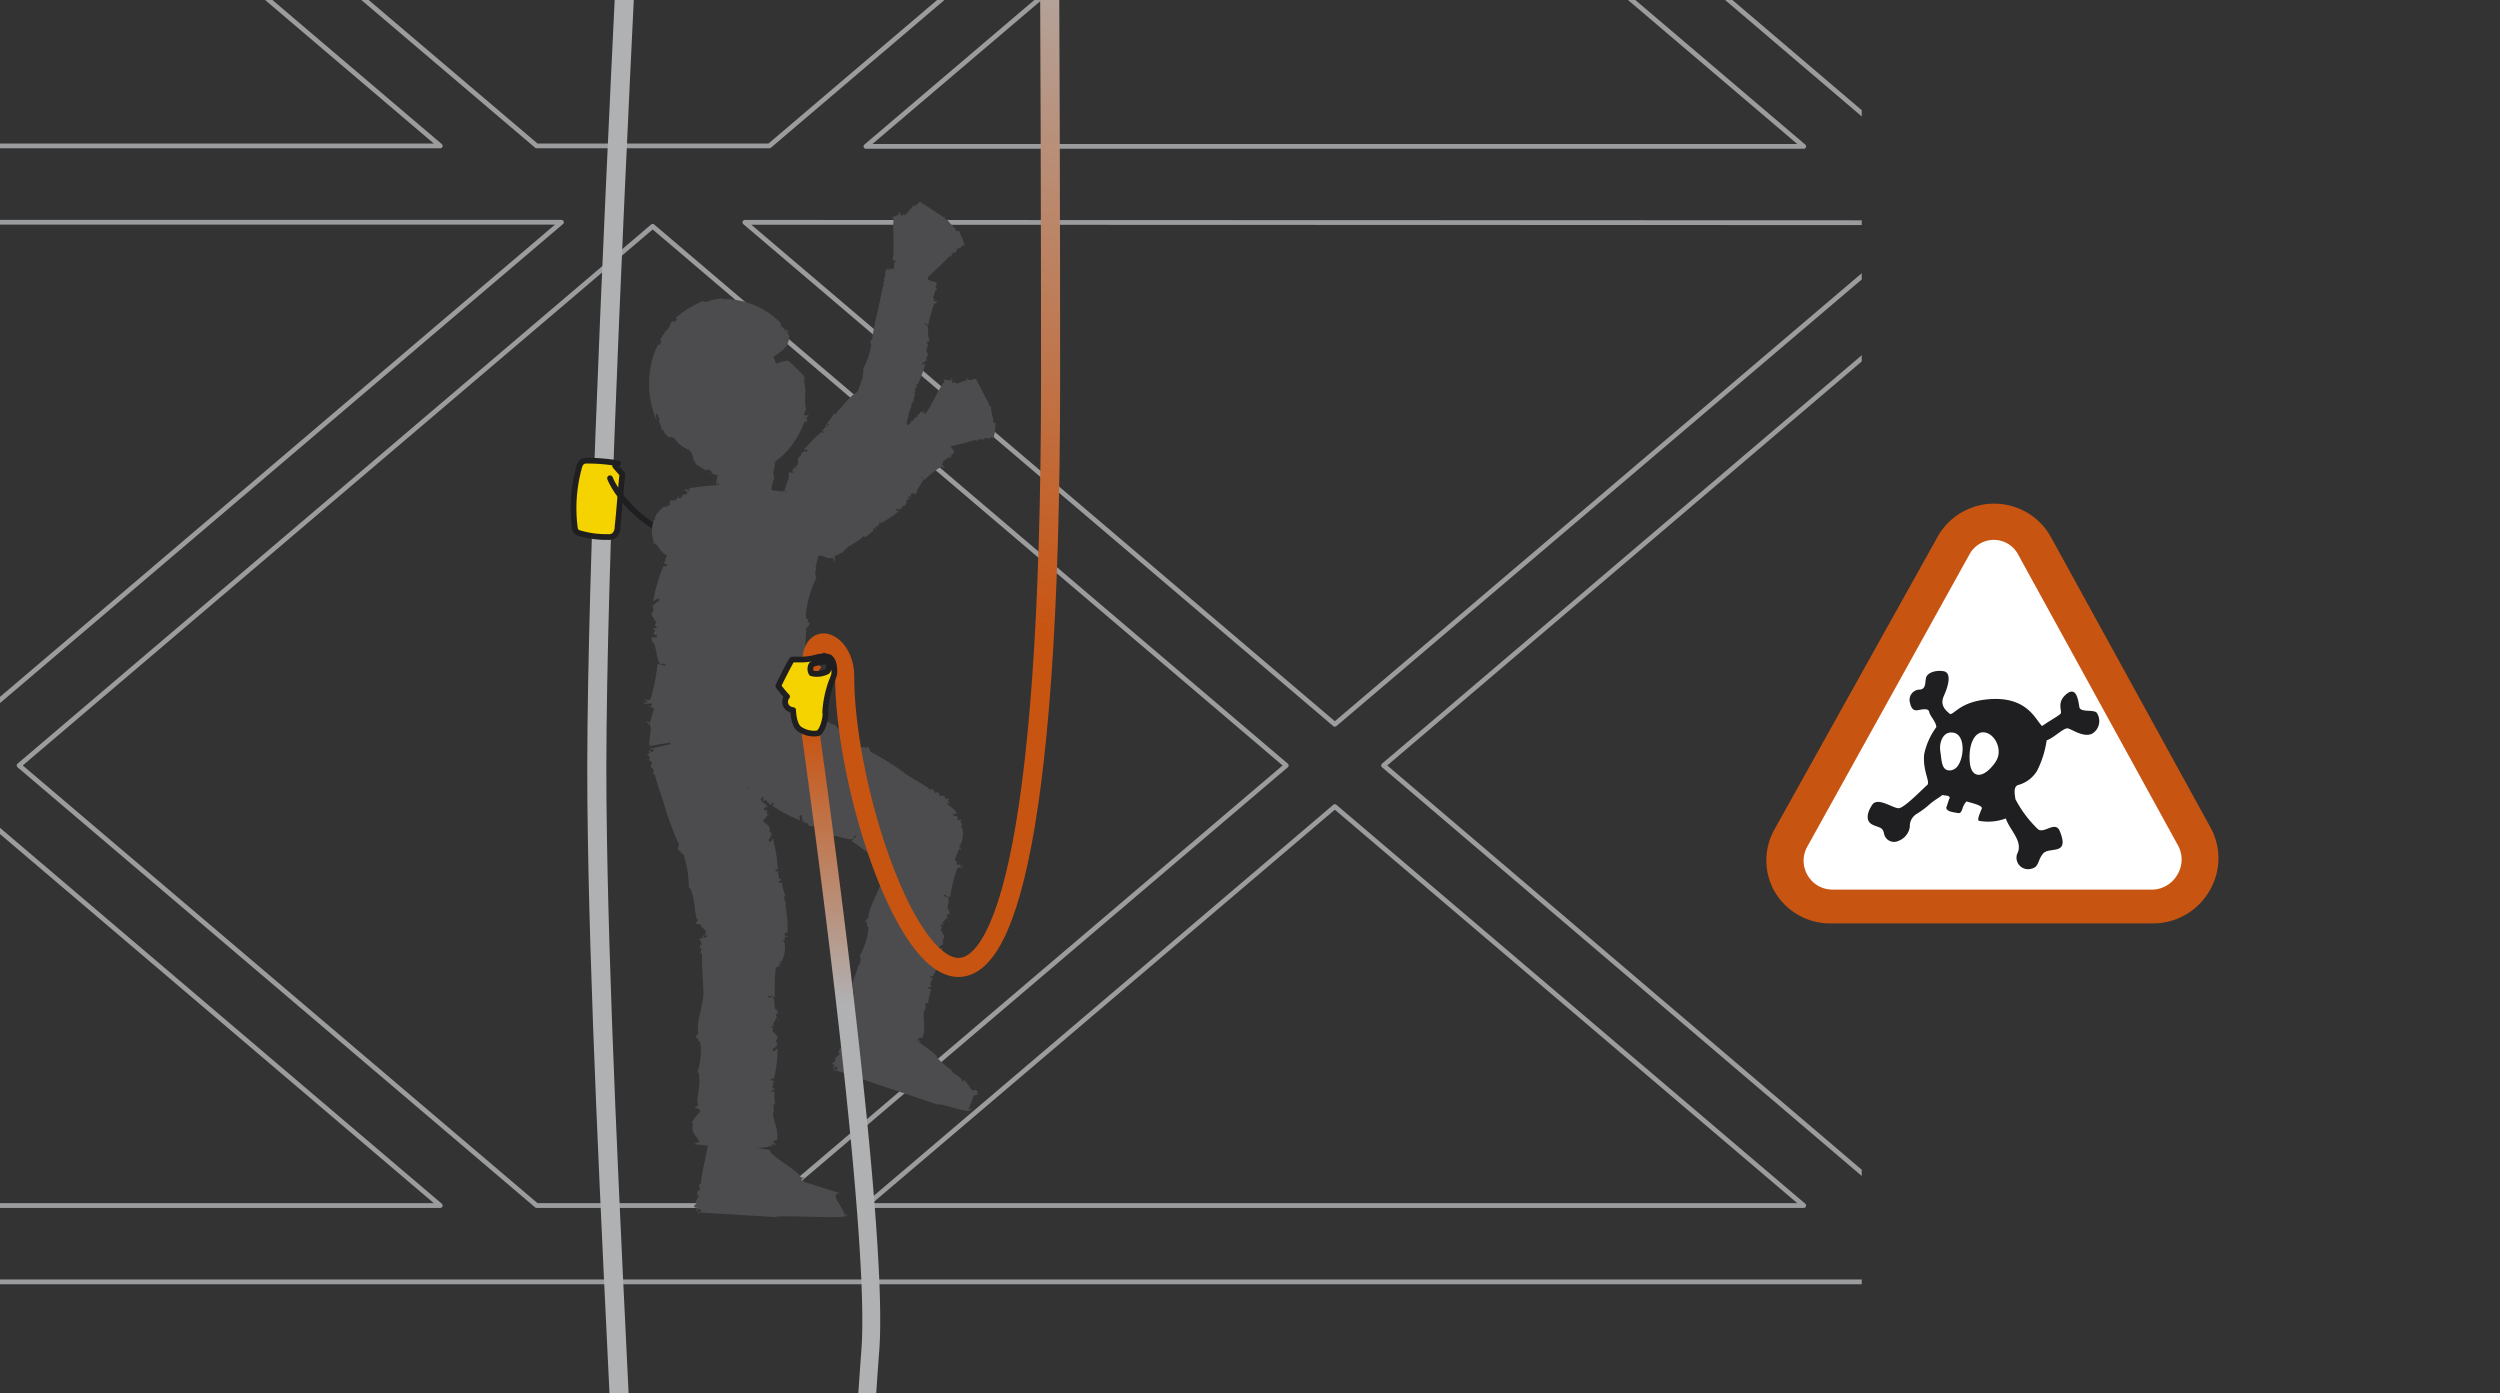 <svg xmlns="http://www.w3.org/2000/svg" xmlns:xlink="http://www.w3.org/1999/xlink" width="262" height="146" viewBox="0 0 262 146"><rect x="0" y="0" width="262" height="146" fill="#333333" stroke="none"/><defs><style>.cls-1,.cls-10,.cls-3,.cls-4,.cls-6{fill:none;}.cls-2{clip-path:url(#clip-path);}.cls-3{stroke:#9b9c9e;stroke-width:0.5px;}.cls-3,.cls-5,.cls-6{stroke-linecap:round;stroke-linejoin:round;}.cls-4{stroke:#b0b1b3;}.cls-10,.cls-4{stroke-miterlimit:10;stroke-width:2px;}.cls-5{fill:#f5d300;}.cls-5,.cls-6{stroke:#1f1e21;stroke-width:0.6px;}.cls-7{fill:#4c4c4e;}.cls-8{fill:url(#linear-gradient);}.cls-9{fill:#c85412;}.cls-10{stroke:url(#Dégradé_sans_nom_5);}.cls-11{fill:#fff;}.cls-12{fill:#1f1e21;fill-rule:evenodd;}</style><clipPath id="clip-path"><rect class="cls-1" x="-20.53" y="-107.86" width="215.64" height="284.96"/></clipPath><linearGradient id="linear-gradient" x1="87.88" y1="76.6" x2="87.88" y2="105.28" gradientUnits="userSpaceOnUse"><stop offset="0" stop-color="#c85412"/><stop offset="1" stop-color="#b0b1b3"/></linearGradient><linearGradient id="Dégradé_sans_nom_5" x1="84.53" y1="98.62" x2="128.33" y2="-81.63" gradientUnits="userSpaceOnUse"><stop offset="0.2" stop-color="#c85412"/><stop offset="0.62" stop-color="#b0b1b3"/></linearGradient></defs><title>bloqueurs-pe01-redondance-PRO</title><g id="contenu"><g class="cls-2"><path class="cls-3" d="M215.13-87.74v-8H21.44v8H58.8L-3-35.13l-69.5-59.13-4.84,4.5L-8.1-30.82-64.68,17.32l4.84,4.5L-3-26.51l49.14,41.8h-56.3v8h69L-3,75.91l-69.5-59.13-4.84,4.5L-8.1,80.22l-56.58,48.14,4.84,4.5L-3,84.53l49.14,41.81h-56.3v8H215.13v-8h-16L145,80.22,211.85,23.3h3.28v-8h-16L145-30.82l66.89-56.92ZM56.24,15.29,2-30.82l66.4-56.5,66.4,56.5L80.63,15.29Zm0,111.05L2,80.22l66.4-56.5,66.4,56.5-54.2,46.12Zm132.79,0H90.75l49.14-41.81Zm12.69-103L139.89,75.91,78.06,23.3Zm-12.69-8H90.75l49.14-41.8ZM139.89-35.13,78.06-87.74H201.72Z"/><path class="cls-4" d="M69-83.75C69-58.6,62.19,46.16,62.56,84.08S67.44,180.57,67.44,220"/><path class="cls-5" d="M64.78,48.56a18.38,18.38,0,0,0-3.23-.28,1,1,0,0,0-.51.1,1,1,0,0,0-.35.6,16,16,0,0,0-.46,6.24.85.85,0,0,0,.17.49.91.91,0,0,0,.37.18,10,10,0,0,0,2.93.39,1.09,1.09,0,0,0,.62-.13,1.2,1.2,0,0,0,.4-.95c.2-1.84.31-3.67.5-5.51l-.75-.86"/><path class="cls-6" d="M63.93,50.12S66.09,56,75.69,58"/><path class="cls-7" d="M83.37,77.68c-.07-.12-.32.22-.12-.62h0c.38,0-.33-.36,0-.64l.08.14c.19-.09,0-.28.23-.45-.07,0-.29.1-.3,0,.24-.2.09-.36.35-.5l-.26-.19c.22-.77.48-3.88.6-4.67l0,0a32.33,32.33,0,0,0,.54-4.93c.32-.16.31-.43.43-.63-.14.11-.33,0-.3,0,.16-.61-.19-.07-.18-.7a11.63,11.63,0,0,1,1.14-4c-.35-.38.06-.77-.13-1.13l.09,0c-.09-.37.73-2.34.68-2.77l-.08,0c-.18-.39.27-.29.47-.56a.66.66,0,0,1-.68-.46l.1,0a4.29,4.29,0,0,1-.37-.93l.26,0a5.12,5.12,0,0,1-.64-1.52c.2-.39-2.94-.61-3.16-1.18l-.19-.44L77.52,51a16.36,16.36,0,0,0-5,.13l-.25,0v.14c-.17.16.11.27-.14.23l.07-.22c-.1.16-.21,0-.34-.05a.39.39,0,0,1-.18.18c.1.05.12,0,.18,0s.28.24.14.35-.42,0-.49.16A14.34,14.34,0,0,0,70.41,55c-.12,0-.11,0-.15,0,0,.34-.06.62,0,.92a1.43,1.43,0,0,1-.41.1c.23,0-.11,1.64-.17,1.66l.46.06c-.07.32-.55,0-.5.36.62.18-.17.48.15.62,0,0-.1.14-.3.1.34.08,0,.15.12.25s.11,0,.22,0l.08.22c-.13.07-.34.07-.36,0a16.26,16.26,0,0,0-1.09,3.71c.28,0,.14-.24.57-.27.21.18-.12.22.1.31-.63,0-.22.32-.87.38l.34.08-.23.06c.22.71.14.18-.07.77,0,.36.43.57.21.75,0,0,.24-.09.32,0-.32,0,.17.26-.16.28,0,.09-.08.38.37.32-.22,0-.37.27-.51.1,0,.09-.12.17,0,.24l.14-.1c0,.29-.36.43,0,.65l.19-.09c0,.18,0,.33-.44.35l-.09-.19a.86.86,0,0,0,.11.73l0-.09c.35.36.35,2,.81,2.33l.36-.09.21.27s-1-.22-.91-.24a19.4,19.4,0,0,1-.74,3.73c-.22.18-.52,0-.57,0,.07.25.32.14.25.34-.07,0-.25,0-.29-.07s-.12.16,0,.18.53,0,.8,0l-.08.25-.26,0c0,.06.67.22.48.45a13.2,13.2,0,0,0-.37,1.33c-.15,0-.22-.12-.29-.22,0,.06,0,.15-.12.2.29-.08.14.19.27.12.56.38-.22,2,.14,2.3l2.11-.34a3.78,3.78,0,0,0,.65,1.74,5.74,5.74,0,0,0,1.8,2c0-.13-.29-.25-.28-.42.2.09.24.22.36.22,0,.22.35.31.41.57l.1-.07.07.11a6.42,6.42,0,0,1,1,.41c.47.14.7,0,1,.13,0,0-.13-.09,0-.11s.32,0,.37.09.49,0,.35-.12c.07.08.4.1.21.17a.86.86,0,0,0,.3,0l-.15,0c.37,0,.6,0,.81-.14l-.15,0c.22,0,.38-.09.51,0l-.22.11a2.4,2.4,0,0,0,.84-.36l-.12,0a7.09,7.09,0,0,0,1.08-.85A2.83,2.83,0,0,0,79.84,80l-.18,0a2.31,2.31,0,0,0,.1-.28s.19.34.14.34a5.49,5.49,0,0,0,.8-2l1.86.21c0,.09-.06.17-.12.2.16,0,.28-.18.2-.28l-.35,0c-.08-.21.22,0,.24-.23.3,0,.32.21.31.38.06-.15.32-.38,0-.47C83,77.76,83.2,77.84,83.37,77.68Z"/><path class="cls-7" d="M82.66,35.32l.1-.07L82.57,35c-.2-.31-.41-.34-.32-.4l.33.37c-.22-.29,0-.16.13-.1a2.25,2.25,0,0,1-.24-.36c-.08,0,0,.08,0,.14a1.88,1.88,0,0,1-.54-.42c-.27-.26.1-.18-.22-.48a8.2,8.2,0,0,0-6-2.4c0-.07,0-.07.07-.09a7.18,7.18,0,0,0-1.8.39.54.54,0,0,1-.3-.11s-.74.3-1.47.76a9.86,9.86,0,0,0-1.39,1l.11.21c-.44.44-.31-.09-.68.41.07.39-.64.77-.64,1.06,0,0-.18.25-.24.16.1.19-.13.3-.19.5s.08,0,.14,0-.08.28-.14.42-.22.11-.15-.07a8.83,8.83,0,0,0-1,3.89,9.51,9.51,0,0,0,.8,4.22c0-.2-.19-.56,0-.77.2.28.14.49.3.59-.22.25.3.73.16,1.11h.26v.2c.84,1.22.67,0,1.45,1.1.52.6.93.56,1.19.92-.05,0-.12-.24.06-.14-.07.14.25.24.23.43.15.11.26.93.2.64,0,.15.46.49.15.39a1.05,1.05,0,0,0,.42.25L73,48.7c.53.3.79.6,1.21.58L74,49.09c.32.17.59.24.68.5l-.38-.07a3.79,3.79,0,0,0,1.42.32l-.18-.07a11.74,11.74,0,0,0,2.17-.08,4.13,4.13,0,0,0,1.91-.7l-.28-.1c.13-.09.25-.17.36-.26,0,0,0,.6-.08.55a7.37,7.37,0,0,0,2.87-1.91,10.21,10.21,0,0,0,1.8-3c.19-.33.25.05.27.05.08-.49-.1-.25,0-.66,0-.09.11.07.12.14,0-.17.11-.33,0-.36-.12.2-.28,0-.43.09a3.92,3.92,0,0,0,.13-.49l.11,0a5.65,5.65,0,0,1-.11-1.38,5.67,5.67,0,0,0-.19-2.07c.07,0,.15.17.24.35a1.11,1.11,0,0,1-.06-.4c-.07.22-.15-.35-.17-.18a18.28,18.28,0,0,0-1.61-1.58,4.71,4.71,0,0,0-1.23.33c-.13-.24-.18-.48-.33-.71C82,36.82,82.78,36.13,82.66,35.32Z"/><path class="cls-7" d="M76,46.72s.15.09.09.13-.2,0-.22,0A3.74,3.74,0,0,0,75.56,48s0,0-.07,0c0,.13,0,.22.05.34a1.24,1.24,0,0,1-.18,0c.1,0,0,.59,0,.59l.23,0c0,.11-.26,0-.22.11.31.08-.06.17.11.22,0,0,0,.06-.14,0,.17,0,0,.05.07.09h.11l0,.08c-.06,0-.16,0-.18,0a4.46,4.46,0,0,0-.3,1.31c.13,0,.06-.09.26-.08s0,.07.07.11c-.31,0-.09.11-.4.11l.16,0-.1,0c.15.25.08.07,0,.27s-.47-.08-.66-.11l.07,0c-.14,0,.1.1,0,.1,0,0,0,.13.19.12-.1,0-.16.1-.23,0s0,.06,0,.08l.06,0c0,.07,0,.11,0,.17h0l.07,0h0s0,0,0,0c2,1.06,4.2,2.11,6.43,1.78a4.94,4.94,0,0,0,0-1.35c.15,0,.12-.15.17-.21s-.15,0-.15,0c.05-.22-.09,0-.12-.26a2.89,2.89,0,0,1,.32-1.41c-.19-.14,0-.27-.14-.4h0c-.06-.14.21-.82.16-1l0,0c-.12-.15.1-.11.18-.2a.4.4,0,0,1-.35-.18h.05c0-.06-.21-.24-.23-.35l.12,0c-.12-.1,0-.25-.05-.33s.31-.32.17-.53l.37-.08,0,0a35.88,35.88,0,0,0-5.13-.58h-.12v.05c-.07,0,.07.1,0,.07v-.08c0,.06-.09,0-.17,0a.14.14,0,0,1-.07.06A.07.07,0,0,0,76,46.72Z"/><path class="cls-7" d="M95.88,45.25,96.79,44l.23.1a5.6,5.6,0,0,0-.26-.5c.41-.11,1.82-3.29,2.16-3.52.11-.15-.07-.3-.08-.33a4.22,4.22,0,0,0,.88.11s0-.13-.08-.16.12-.08.15,0,0,.3,0,.47l.19-.08,0-.15s.23.36.41.23a10,10,0,0,1,1-.35c0-.08-.12-.1-.21-.14s.11,0,.14-.09c0,.18.17.06.12.15.34.27.57-.14.85,0l1.35,2.59c.08,0,.14-.05.14-.09s-.1.17-.18.15l.3.34c-.19,0,.33,1.41.17,1.44,0,.16.19.16.32.14-.1,0-.11,1.41-.21,1.25-.08.1.08.2,0,.31s-.27-.15-.36,0l0,0c-.21.25-.47-.13-.66.1l0,0c0,.13-.25,0-.37.17,0,0,0-.17-.06-.15s-.29.08-.37.24l-.17-.13c-.59.21-2.29.62-2.9.77l-1.5,1.22"/><path class="cls-7" d="M93.54,29l.19-1.53.24,0s-.5-.37-.47-.31c.3-.29,0-3.75.16-4.12,0-.19-.2-.24-.22-.26a3.69,3.69,0,0,0,.82-.32c0-.06-.11-.1-.15-.1s.06-.14.13-.08.19.25.27.39l.12-.16-.11-.1s.38.21.46,0a10.55,10.55,0,0,1,.72-.78.28.28,0,0,0-.25,0s.09-.06.08-.13c0,.16.18,0,.17.05.45.08.44-.39.77-.38l2.44,1.61c0-.06.1-.1.08-.14a.14.14,0,0,1-.09.21l.43.16c-.18.06,1,1.06.85,1.17.12.12.25,0,.35,0-.06.09.6,1.29.43,1.19,0,.14.17.14.11.3s-.31,0-.31.15l0,0c-.07.31-.48.11-.53.41h.06c0,.13-.2.17-.24.34,0-.05-.06-.16-.13-.11s-.22.21-.21.4l-.21,0c-.42.47-1.69,1.66-2.16,2.08l-.7,1.8"/><path class="cls-7" d="M80.67,120.52c-.09.52,3.08,2.27,3.19,2.77.12.21.4.09.43.09-.11.23-.27.06-.28.27s.2,0,.25,0,0,.18-.08.17-.4-.11-.6-.19L87.86,125h.19c0,.06-.54.08-.47.34,0,.45.93,1.55.92,2a.36.36,0,0,0,.28-.15c0,.06,0,.14,0,.21-.2-.14-.17.16-.24.07-.52.25-7-.16-7.32.08l-8-.49c0,.1,0,.19.05.22a.19.19,0,0,1-.08-.3l.27,0c.13-.2-.16-.08-.11-.28-.23,0-.29.14-.34.3,0-.15-.15-.33.1-.36-.08-.14-.28,0-.35-.2s.32-.23.2-.39h0c-.19-.36.41-.46.21-.8l-.07,0c-.13-.12.08-.31,0-.52,0,.06.2.13.23,0s0-.36-.11-.55l.24-.14c0-.79.73-3.81.86-4.59l0,0"/><path class="cls-7" d="M95.61,108.52l-.18-.21-.3.15s.83.19.76.13c-.25.51,2.34,1.71,2.3,2.24a9.27,9.27,0,0,0,1.61,1.38c-.18.2,1.1.78,1,1s.19.06.23,0,.7.79.6.75c.65.76.34-.06.83.43l-.08.25.19.06c0,.07-.57,0-.58.25a13,13,0,0,1-.49,1.31c.11,0,.22,0,.32-.08s-.08.12,0,.22c-.15-.19-.2.11-.25,0-.58.14-2.92-.81-3.34-.65l-10.76-3.62c0,.09-.06.18,0,.22a.2.2,0,0,1,0-.32l.26.09c.18-.18-.13-.11,0-.31-.2-.08-.33.08-.42.24,0-.17-.06-.36.2-.34,0-.16-.26-.08-.29-.28.12-.09.39-.16.32-.35h0c-.09-.41.53-.38.44-.76h-.08c-.09-.15.17-.3.12-.54,0,.07.15.18.23.06s.15-.36.06-.59l.27-.06c.28-.79,1.18-2.41,1.54-3.15h0"/><path class="cls-7" d="M82.39,93.92c-.15.08-.48-1.38-.44-1.41l-.36,0c-.06-.27.39-.16.25-.4-.52,0,0-.44-.33-.47,0,0,0-.14.19-.16-.28,0-.09-.12-.18-.18s-.07,0-.15.07l-.13-.16c.07-.09.23-.14.27-.07A15.1,15.1,0,0,0,81,87.87c-.19.11,0,.24-.33.37-.2-.1,0-.22-.18-.24.47-.15,0-.31.52-.52h-.28l.15-.09c-.41-.54-.16-.11-.21-.65-.11-.3-.52-.37-.41-.56,0,0-.15.12-.24.06.24-.06-.22-.18,0-.27,0-.07.48-.44.17-.28.15-.08.17-.32.35-.21,0-.08,0-.17-.07-.21l-.07.13c-.1-.25.12-.45-.2-.55l-.12.12c0-.14-.1-.27.21-.4l.14.14a.88.88,0,0,0-.34-.57v.08c-.38-.21-.94-1.56-1.4-1.72l-.23.17-.25-.17s.83-.07.75,0a20,20,0,0,1-.73-3.25c.1-.2.39-.11.43-.12-.13-.19-.28,0-.3-.2s.2,0,.24,0,0-.16-.09-.15-.39.14-.58.23l0-.24.21,0s-.57,0-.51-.26-.15-.78-.19-1.17a.36.36,0,0,1,.29.1c0-.05,0-.12,0-.18-.19.14-.17-.12-.24,0-.54-.17-.18-.62-.56-.8l-8.71,2a.25.25,0,0,1,0-.18.16.16,0,0,0,0,.27l.28,0c.13.17-.16.08-.1.26-.22,0-.3-.1-.36-.24,0,.14-.13.31.12.3-.07.15-.27.05-.34.21.09.09.34.19.23.33h0c-.18.34.43.37.26.69l-.08,0c-.11.13.11.28,0,.48,0-.06.19-.14.23,0s.08.33-.07.51l.25.09c.1.69.83,2.58,1,3.26l0,0a34,34,0,0,0,1.54,4.13c-.19.21-.09.43-.11.61.07-.11.23-.11.24,0,.09.53.16,0,.37.52A11,11,0,0,1,72.19,93c.38.23.21.65.48.89h-.08c.18.28.25,2.11.44,2.44l0-.06c.26.27-.1.3-.15.57a.61.61,0,0,1,.66.21l-.08,0c.1.14.48.43.58.67l-.2,0c.25.17.25.59.3.74,0,.37-.23,1,.13,1.39l-.5.42.07,0,.66-.11a1.59,1.59,0,0,1,.11.23l.11,0c.15.24-.07.13.11.34.17,0,.27.35.4.39s.08.1,0,.12.12.09.19.13,0,0,0-.06l.16.11c0,.06,0,.11,0,.06a4.31,4.31,0,0,0,1.57.87,4,4,0,0,0,1.88.17c-.09,0-.26,0-.34-.07.15,0,.23,0,.29-.05.08.12.32,0,.48.09l0-.08.09,0a3.7,3.7,0,0,1,.69-.23c.31-.15.38-.31.56-.37,0,0-.12,0-.06,0s.15-.15.23-.12.27-.2.13-.22c.07,0,.26-.12.19,0,.06,0,.13-.09.14-.15l-.08.06c.18-.18.32-.26.36-.43l-.1,0c.1-.12.16-.22.27-.23l-.06.15a1.41,1.41,0,0,0,.27-.55l0,.07a4,4,0,0,0,.17-.9,1.78,1.78,0,0,0-.12-.87l-.08.1a1,1,0,0,0-.07-.18s.25.07.23.1,0-.13,0-.23h.06l-.05-.13c.06-.16-.17-.18,0-.21v.21c0-.16.15-.08.28-.05a.27.27,0,0,1,.06-.19c-.08,0-.07,0-.11.07s-.3-.14-.23-.26.32-.07.31-.25a13.52,13.52,0,0,0-.25-2.84c.07,0,.08,0,.12,0-.14-.27-.17-.52-.31-.77A.87.87,0,0,1,82.39,93.92Z"/><path class="cls-7" d="M100.06,84.9a7.32,7.32,0,0,0-.58-.45c0-.08-.06-.14-.13-.13l0,0,0,0-.16-.08a.3.3,0,0,1,.38,0c-.09-.1-.08-.33-.28-.14,0-.16.19-.24.14-.41-.13,0-.39.11-.39-.09l0,0c-.07-.39-.58,0-.64-.34l.07,0c0-.17-.24-.13-.29-.36,0,.07-.06.25-.16.21-.06-.25-.26-.21-.26-.45l-.25.11c-.51-.46-2.2-1.37-2.77-1.76h.05a29.28,29.28,0,0,0-3.61-2.26c0-.3-.2-.39-.31-.55,0,.14-.11.25-.16.2-.4-.35-.13.11-.6-.13a9.49,9.49,0,0,1-2.64-2.36c-.43.11-.57-.33-.93-.33l.07,0c-.32-.08-1.5-1.42-1.85-1.54v.07c-.38,0-.11-.3-.24-.55a.6.6,0,0,1-.65.32l0-.06a3.57,3.57,0,0,1-.87-.1l.14-.16c-.31,0-.57-.28-.7-.35-.22-.28-.42-.92-1-1l.13-.68-.07,0s-5.13,6.12-5.6,7.78l-.13.18.11,0c0,.17.26,0,.12.18l-.14-.14c.08.14-.08.16-.2.23a.32.32,0,0,1,.07.2c.08,0,0-.09,0-.14s.31-.11.33,0-.2.29-.07.42a11.49,11.49,0,0,0,2,2c0,.09-.06.07-.1.09.28.1.46.27.71.35a1,1,0,0,1-.1.34c.07-.18,1.24.71,1.23.76l.24-.31c.23.17-.2.41.06.49.41-.38.3.31.54.13,0,0,.07.12,0,.26.21-.22.15,0,.25,0s0-.08.07-.18l.21,0c0,.12-.09.28-.18.26a14.34,14.34,0,0,0,2.91,1.53c.08-.23-.14-.2,0-.52.24-.08.13.18.3,0-.28.46.15.29-.09.79L84.3,86l-.06.2c.65.11.2,0,.57.34.27.15.64-.1.67.12,0,0,0-.19.15-.21-.15.21.27,0,.15.22.08,0,.26.19.41-.15-.08.18,0,.37-.15.42.06.05.08.14.18.11l0-.15c.23.12.18.43.5.27V87c.14.08.26.13.1.47h-.19a.77.77,0,0,0,.61.2l0-.06c.42-.12,1.71.5,2.17.3l.07-.3.31-.06s-.62.67-.58.58a16.72,16.72,0,0,1,2.59,2c0,.23-.24.38-.27.41.23.05.25-.18.38,0s-.15.17-.19.18.08.14.16,0,.23-.39.32-.59l.16.16-.13.17s.45-.41.56-.18a9,9,0,0,0,.87.77.43.43,0,0,1-.3.13s.11.06.1.16c.06-.24.21,0,.22-.15.53-.25.52.35.93.21l.2-.3.2.08a.31.31,0,0,1,.07.12s.35.11.74.17a4.48,4.48,0,0,0,.8.06l0-.1c.29,0,.08.11.36.06.1-.15.47-.07.56-.16s.14,0,.13,0,.14-.06.22-.1,0,0,0,0a.7.7,0,0,0,.17-.09c.08,0,.12,0,0,.07a4.41,4.41,0,0,0,1.56-1,4.15,4.15,0,0,0,1.06-1.57c-.08,0-.12.23-.24.26,0-.15.11-.2.08-.28.16,0,.16-.3.32-.37l-.06-.06.06-.07a4.16,4.16,0,0,1,.1-.72c0-.34-.1-.47-.08-.67,0,0,0,.12-.06,0s-.08-.2,0-.26-.07-.34-.14-.22c0-.06,0-.29.07-.17a.47.47,0,0,0-.07-.2l-.29.11c-.09-.25.3-.41-.54-.53v.11c0-.14.18-.24.22-.34l.26.12c-.12-.22-.13-.35-.31-.49Z"/><path class="cls-7" d="M81.2,114.4l-.38,0c0-.26.44-.05.36-.31-.55-.12.07-.41-.21-.52,0,0,.06-.11.23-.1-.29,0-.06-.13-.13-.2s-.09,0-.18,0l-.1-.19c.1-.07.28-.07.3,0a13.43,13.43,0,0,0,.4-3.17c-.23,0-.09.2-.44.25-.19-.14.08-.19-.13-.27.53,0,.15-.28.67-.35l-.29-.05.18-.06c-.28-.6-.14-.14,0-.65,0-.31-.43-.47-.28-.62a.22.22,0,0,1-.26,0c.26,0-.17-.2.09-.23,0-.07,0-.32-.34-.26.17,0,.26-.25.4-.11,0-.07.07-.14,0-.19l-.1.08c0-.25.57-.8.26-1l.44.64c0-.14-.63-.83-.27-.87l.1.16a.85.85,0,0,0-.19-.62l0,.07c-.33-.27,0-1.1-.4-1.37l-.28.11-.21-.23s.87.14.78.16a16.68,16.68,0,0,1,.1-3.17c.16-.16.43,0,.48,0-.09-.21-.29-.1-.25-.28s.21,0,.25,0,.06-.13-.06-.15-.44,0-.66.06l0-.22.21,0c0-.06-.58-.16-.45-.37a8.64,8.64,0,0,0,.11-1.13.4.4,0,0,1,.28.18c0-.06,0-.13.07-.17-.23.08-.14-.17-.24-.1-.51-.29,0-.62-.35-.87l-6.79-.27c0-.08,0-.15.08-.17-.13,0-.21.16-.13.23l.29,0c.1.19-.17,0-.16.2-.25,0-.29-.15-.3-.31,0,.14-.22.25,0,.31-.11.12-.3,0-.41.16.07.1.3.4.15.4h0c-.27,0,.34,0,.08.21l-.09-.05c-.14.08,0,.27-.12.42,0,0,.23-.08.25,0-.16.19,0,.32-.2.46l.23.14c-.09.66.13,3.31.13,4l0,0c.07,1-.82,3.22-.53,4.29-.25.15-.2.37-.28.54.11-.08.27,0,.26,0-.05.52.16,0,.24.56a6.84,6.84,0,0,1-.31,2.93c.33.3.06.65.26.94l-.08,0c.11.31-.29,2-.18,2.36l0,0c.2.31-.17.25-.3.49a.61.61,0,0,1,.62.36h-.08c0,.15-.7.7-.66,1l-.22,0c.22.22.11.61.12.77-.1.34.47.93.73,1.4l-.63.26.06,0s6.33.74,7.92.22l.21,0,0-.12c.1-.15-.14-.21.08-.2l0,.19c.07-.14.18,0,.3,0a.24.24,0,0,1,.11-.16c-.08,0-.09,0-.13,0s-.26-.19-.17-.27.35,0,.38-.17c.2-.9-.43-1.9-.43-2.82.09,0,.09,0,.12,0-.08-.28,0-.53-.11-.78a.77.77,0,0,1,.31-.09C81.1,115.85,81.15,114.43,81.2,114.4Z"/><path class="cls-7" d="M97.6,103.67l-.36-.11c.05-.26.44,0,.41-.24-.5-.23.16-.38-.1-.54,0,0,.1-.1.26-.06-.28-.1,0-.14-.09-.23s-.09,0-.18,0l-.06-.2c.11,0,.29,0,.29.06a13.35,13.35,0,0,0,1-3c-.23,0-.12.18-.47.15-.17-.18.11-.17-.08-.28.52.08.2-.25.73-.22l-.27-.1.19,0c-.15-.65-.12-.16.08-.65,0-.3-.32-.55-.14-.66a.22.22,0,0,1-.25-.06c.25.06-.12-.24.14-.22,0-.07.08-.3-.29-.31.19,0,.31-.19.43,0,0-.08.09-.13,0-.2l-.12.06c0-.25.73-.66.46-.9l.3.71c0-.14-.44-.94-.08-.9l.06.17a.76.76,0,0,0-.06-.64l0,.07c-.26-.34.25-1.08-.11-1.43l-.29.05-.16-.26s.82.32.73.31a17.23,17.23,0,0,1,.76-3.09c.19-.12.42.09.46.1,0-.22-.25-.16-.19-.32s.21.07.24.1.1-.13,0-.16-.43-.07-.65-.08l.08-.2.21.06s-.54-.27-.37-.46a10.28,10.28,0,0,0,.35-1.07.4.4,0,0,1,.23.23s0-.14.1-.16c-.23,0-.1-.18-.21-.14-.44-.4.11-.61-.17-.94l-6.57-1.66c0-.07,0-.14.11-.15-.14,0-.24.11-.18.2l.28.09c.06.2-.18,0-.21.17-.23-.06-.24-.22-.23-.37-.06.12-.27.2,0,.32-.12.09-.28-.09-.42,0,0,.11.24.31.07.39l0,0c-.31.22.33.07,0,.26l-.07,0c-.16,0,0,.28-.21.4.06,0,.24,0,.25.07-.2.15-.09.32-.31.4l.2.19c-.22.64-.56,3.27-.69,3.92l0,0c-.14,1-1.47,3-1.41,4.08-.27.1-.27.33-.38.47.12-.07.27,0,.25.09-.16.49.14.07.11.6a6.9,6.9,0,0,1-.91,2.8c.27.35-.08.64.07,1L90,101c0,.33-.7,1.91-.68,2.27l.06,0c.14.34-.22.2-.4.41a.62.62,0,0,1,.54.48l-.08,0c0,.17-.83.55-.85.81l-.2-.07c.17.26,0,.62,0,.76-.17.32.26,1,.41,1.54l-.65.12,0,.06s6,2,7.69,1.86l.2,0v-.12c.14-.11-.09-.23.12-.17l-.07.18c.1-.12.18,0,.28.09a.22.22,0,0,1,.15-.13c-.07,0-.09,0-.14,0s-.22-.25-.11-.31.34.07.41-.08c.38-.84,0-2,.16-2.85.1,0,.09,0,.12.06,0-.28.07-.52,0-.78a.76.76,0,0,1,.33,0C97.21,105.06,97.55,103.68,97.6,103.67Z"/><path class="cls-7" d="M70.93,52.27c-.24.37-.51,0-.72.26l0,.46s0,0,0,0h.1c-.84,0-.32,0-.4.12h0c-.1,0-.19.08-.26,0l.09-.06a1.15,1.15,0,0,0-.39.23l0,0a6.11,6.11,0,0,0-.47.52,1.48,1.48,0,0,0-.28.62l.08,0a1,1,0,0,0,0,.15s-.12-.16-.1-.16a3.06,3.06,0,0,0-.26,1.15,3.79,3.79,0,0,0,.18,1.2c0,.13-.07,0-.07,0,.07.16.07.05.12.19s0,0,0,0,0,.12.06.11,0-.08.08-.12a.51.51,0,0,0,.07.15l0,0s.14,0,.2.18a3.12,3.12,0,0,0,.54.66s-.08,0-.13-.05l.1.1c0-.08.09.06.07,0a4,4,0,0,1,.46.23v.3a.16.16,0,0,1-.15-.06c0,.11.14.16.2.11l0-.23c.15-.08,0,.14.19.13,0,.18-.15.22-.26.23.1,0,.21.16.25,0,.1.08,0,.22.11.31s.2-.22.3-.11v0c.17.15.29,0,.42-.1h0c.1,0,.13.06.13.07h0c.08.11.24,0,.37.1a.19.19,0,0,1,0-.13h.16c.11,0,.19,0,.27.1l.12-.17c.56,0,1.39-.06,2-.07l0,0a25.81,25.81,0,0,0,3.49-.17c.12.18.32.16.45.21-.07-.08,0-.2,0-.19.44,0,0-.12.47-.18a8.56,8.56,0,0,1,2.87.31c.26-.26.55,0,.78-.19v.06c.25-.09,1.67.21,2,.13l0,0c.26-.16.21.13.41.23a.45.45,0,0,1,.3-.47v.07a3.75,3.75,0,0,1,.64-.33l0,.17c.18-.16.51-.08.63-.09.29.08.7.38,1.1.18l.23.48,0-.05s0-.24,0-.63h.08s0,0,0,0a2,2,0,0,0,.52-.26.15.15,0,0,1,.1,0s.2-.15.4-.37a3.83,3.83,0,0,0,.38-.44l-.05-.07c.12-.17.1,0,.19-.18s.16-.31.15-.41,0-.09.07-.06,0-.11,0-.18,0,0-.05,0l0-.15c0-.05.06-.06,0,0a3.38,3.38,0,0,0,.12-1.36,3,3,0,0,0-.43-1.33c0,.07.09.18,0,.25s-.06-.15-.12-.17-.1-.22-.07-.36H88.7v-.07a2.62,2.62,0,0,1-.37-.39c-.18-.15-.31-.15-.4-.24s0,.07,0,0-.14,0-.14-.11-.22-.12-.19,0-.16-.12-.06-.11c-.05,0-.1-.06-.14,0l.07,0c-.18-.07-.27-.14-.4-.11l.06,0-.14,0h0l-.08,0h0s0,0,0,0,0,0,0,0a1,1,0,0,0-.28,0,.1.1,0,0,0-.07-.11,11.49,11.49,0,0,0-2.25-.37c0-.07,0-.06,0-.09-.23.06-.43,0-.65.09a.75.75,0,0,1-.09-.25c0,.14-1.16.11-1.17.06l0,.29c-.22,0,0-.34-.26-.27-.1.4-.35-.06-.43.15,0,0-.1-.05-.09-.18,0,.22-.11,0-.17.11s0,.06,0,.13l-.16.07c-.06-.07-.06-.2,0-.22a12.4,12.4,0,0,0-2.66-.31c0,.18.18.06.22.33-.12.14-.16-.06-.21.09,0-.39-.25-.1-.31-.5l0,.22,0-.14c-.49.21-.12.1-.55,0-.25,0-.38.32-.52.2,0,0,.08.14,0,.2,0-.2-.18.13-.21-.07-.06,0-.26,0-.2.26,0-.14-.21-.21-.1-.31-.06,0-.12-.06-.16,0l.07.08c-.21,0-.31-.18-.45.06l.07.11c-.13,0-.23,0-.28-.25l.14-.07a.72.72,0,0,0-.51.14h.06c-.23.26-1.39.42-1.6.73l.08.21-.18.18s.11-.67.13-.6a4,4,0,0,1-1.3-.12c-.13-.12,0-.32,0-.36-.17.07-.08.22-.22.19s0-.15,0-.18-.12,0-.12,0,0,.32,0,.48l-.18,0,0-.17s-.12.44-.31.35-.63,0-.94-.1a.26.26,0,0,1,.14-.2s-.09,0-.14-.06C71.08,52.25,70.87,52.19,70.93,52.27Zm22,3.36h0v0Z"/><path class="cls-7" d="M91.6,55.57l-.13-.19c.15-.12.21.16.32,0-.15-.28.26-.16.2-.32,0,0,.09,0,.15,0-.09-.14,0-.09.06-.15s0,0-.09-.06l.07-.13c.07,0,.15.09.11.13a10.93,10.93,0,0,0,1.93-1.31c-.12-.06-.15.06-.32-.07,0-.14.14-.05.09-.17.23.21.21-.07.48.12l-.09-.14.11,0c.21-.39,0-.12.33-.32s.09-.4.24-.41c0,0-.12,0-.11-.1.11.1,0-.18.17-.08s.19-.14,0-.26c.09,0,.24-.21.22-.09s.1.54.11-.3h-.09c.12,0,.3.13.27-.08l-.1.09c.09-.09.14-.1.3,0l0,.14a.57.57,0,0,0,.25-.36l0,0c0-.28.69-1,.66-1.31l-.16-.07,0-.2s.28.44.23.41a13.53,13.53,0,0,1,1.81-1.43c.15,0,.17.18.2.2.07-.13-.07-.17,0-.23s.08.1.08.12.1,0,.06-.09-.19-.17-.31-.26l.14-.08.08.1s-.15-.32,0-.36.45-.34.68-.47c0,.06,0,.12,0,.19s.06-.06.12,0c-.14-.06,0-.14,0-.14,0-.36.34-.3.34-.56l-3-4.09s.1-.06.12,0a.13.13,0,0,0-.19,0l.12.14c-.07.13-.1-.06-.19,0-.09-.11,0-.2,0-.27-.09,0-.23,0-.15.16-.11,0-.11-.15-.24-.12s0,.24-.14.22v0c-.26,0-.1.36-.35.37l0,0c-.11,0-.13.14-.29.15,0,0,.13.06.09.11s-.18.15-.33.13v.17c-.39.27-1.78,1.59-2.15,1.9v0a22.55,22.55,0,0,0-2.24,2c-.19,0-.29.08-.41.14.09,0,.14.09.09.12-.31.21,0,.08-.22.36a9,9,0,0,1-2.06,1.43c0,.28-.34.32-.42.55l0-.08a5.57,5.57,0,0,1-1.37,1h0a3.7,3.7,0,0,0-.4.12.37.37,0,0,1,.05.45l0,0c-.07.09-.14.4-.26.53l-.08-.1c0,.2-.29.33-.37.41-.23.11-.6.17-.75.5l-.33-.14v0s2.43,3.5,3.36,3.93l0,.1,0-.07c.12,0,.06-.16.13,0l-.13.07c.11,0,.09.06.11.14a.19.19,0,0,1,.13,0c0-.05,0,0-.07,0s0-.21.09-.21.14.15.24.08a9.13,9.13,0,0,0,1.69-1s0,0,0,.07c.12-.16.27-.25.39-.41.07,0,.12.07.18.1S91.57,55.55,91.6,55.57Z"/><path class="cls-7" d="M80.22,53.73c.15.42-.31.41-.24.73l.35.3v0l0,0h0c-.06.13-.14.22-.11.34l0-.06c0,.11,0,.19-.13.22v-.12a1.16,1.16,0,0,0,0,.45v0a4,4,0,0,0,.11.68,1.85,1.85,0,0,0,.31.61l0-.1a.65.65,0,0,0,.11.12s-.2,0-.19,0a2.69,2.69,0,0,0,.74.92,4.09,4.09,0,0,0,1.06.6c.11.07,0,.09,0,.09.16,0,.07,0,.21,0s0,0,0,0,.11,0,.12,0,0-.09,0-.14l.17.05,0,0s.11-.08.27,0a2.62,2.62,0,0,0,.84,0s-.05.06-.1.07a.56.56,0,0,1,.13,0c-.08,0,.11-.05.05-.05a2.86,2.86,0,0,1,.47-.22l.23.19a.15.15,0,0,1-.14.07.13.13,0,0,0,.21-.09l-.17-.15c0-.16.14.07.21-.07a.24.24,0,0,1,0,.35c.08-.07.26-.06.13-.23.11,0,.16.16.3.11s0-.29.11-.29h0c.22,0,.15-.25.18-.38h0c.07-.08,0,0,.15-.06h0c.13,0,.11-.2.29-.22a.38.38,0,0,1-.12-.05,1.1,1.1,0,0,0,.09-.14c.09-.06.11-.15.25-.15l-.06-.21a18.24,18.24,0,0,0,1.15-1.58v0a27,27,0,0,0,2-2.85c.22,0,.32-.16.44-.24-.1,0-.19-.08-.14-.13.3-.31-.07-.1.16-.48a8.56,8.56,0,0,1,2-2.07c0-.35.31-.46.34-.73l0,.06c.08-.27,1.2-1.2,1.32-1.48h0c0-.29.23-.08.44-.18a.45.45,0,0,1-.19-.52l0,0a3,3,0,0,1,.14-.69l.11.11c0-.24.26-.44.33-.55.23-.17.73-.33.82-.76l.51.12v-.07l-.48-.39s0,0,0-.07,0,0,0,0a1.92,1.92,0,0,0,.11-.57s0-.07.07-.07,0-.26,0-.55a3.26,3.26,0,0,0-.12-.55l-.08,0c-.07-.2.07-.08,0-.26s-.16-.32-.24-.37-.05-.09,0-.09-.07-.09-.13-.14,0,0,0,0l-.1-.11c0-.06,0-.08,0,0a3.44,3.44,0,0,0-1-.93,3.29,3.29,0,0,0-1.31-.48s.19,0,.22.12-.16,0-.2,0-.25-.06-.34-.17l0,.05-.06,0a2.62,2.62,0,0,1-.53,0c-.24,0-.3.15-.44.16,0,0,.07,0,0,0s-.13.08-.18,0-.22.1-.13.13-.2,0-.13,0-.11,0-.12.07l.06,0c-.15.1-.27.12-.31.25l.07,0a.53.53,0,0,0-.11.09h0l-.08,0,.06-.09-.1.09,0,0h0a.86.86,0,0,0-.15.22s-.09,0-.12,0A9.76,9.76,0,0,0,88,42.91c-.06,0,0,0-.06-.07-.09.22-.25.36-.33.56a.57.57,0,0,1-.24-.08c.13,0-.64,1-.69,1l.22.21c-.15.17-.3-.17-.38,0,.26.33-.25.24-.15.43,0,0-.09.06-.19,0,.15.16,0,.11,0,.19s.06,0,.12.07l0,.16c-.09,0-.2-.08-.17-.14a12.58,12.58,0,0,0-1.88,1.91c.15.07.16-.11.39,0,0,.18-.14.09-.06.22-.32-.21-.23.13-.58-.06l.15.17-.15,0c-.14.52,0,.15-.3.46-.14.2,0,.49-.16.52,0,0,.15,0,.15.12-.15-.12,0,.23-.17.12,0,.07-.18.21.07.32-.12-.06-.29,0-.3-.11,0,0-.11.06-.1.13h.11c-.11.18-.34.13-.24.39h.13c-.06.1-.12.2-.36.06l0-.15a.77.77,0,0,0-.2.48l.05,0c.06.34-.53,1.36-.41,1.72l.22.07,0,.24s-.46-.49-.4-.46a4,4,0,0,1-.88,1c-.17,0-.26-.19-.29-.22,0,.19.12.2,0,.29s-.11-.1-.12-.14-.12.06,0,.13.27.18.42.25L81,52.7l-.13-.11s.28.36.09.44-.42.48-.66.69a.35.35,0,0,1-.07-.25s-.06.1-.13.08C80.3,53.6,80.12,53.73,80.22,53.73Z"/><path class="cls-7" d="M95.93,41.18l-.21-.06c.06-.18.26,0,.26-.18-.28-.14.12-.28,0-.38,0,0,.06-.08.15,0-.16-.08,0-.11,0-.17s0,0-.11,0l0-.13c.06,0,.17,0,.17,0a11.31,11.31,0,0,0,.79-2.2c-.13,0-.08.15-.29.14s.07-.12,0-.2c.3,0,.13-.18.46-.18l-.16-.06.11,0c-.06-.45-.06-.11.09-.46s-.17-.36,0-.46a.12.12,0,0,1-.15,0c.15,0-.06-.17.1-.16,0-.06.06-.22-.16-.22.11,0,.2-.14.26,0s.06-.09,0-.14l-.09.05c0-.17.2-.23.06-.39l-.09,0c0-.12,0-.21.23-.19l0,.11a.63.63,0,0,0,0-.45l0,.05c-.15-.23,0-1.23-.23-1.45l-.18,0-.08-.18a3.34,3.34,0,0,1,.42.2,14.65,14.65,0,0,1,.62-2.23c.13-.1.25,0,.28.05,0-.16-.14-.1-.1-.21s.12,0,.14,0,.06-.09,0-.11-.27,0-.4,0l.06-.16.12,0s-.31-.17-.19-.31.16-.53.27-.78a.2.2,0,0,1,.12.15s0-.09.08-.1c-.15,0-.06-.14-.12-.1-.26-.26.09-.43,0-.66L93.2,28.1s0-.11.08-.11a.13.13,0,0,0-.13.16l.17,0c0,.15-.11,0-.13.14-.14,0-.14-.15-.12-.25,0,.08-.16.15,0,.22-.09.06-.17-.06-.27,0s.14.2,0,.27h0c-.2.17.13.36-.08.51l0,0c-.1.05,0,.21-.15.3,0,0,.15,0,.14,0s-.06.22-.19.29l.1.14c-.16.44-.52,2.33-.62,2.79h0a25,25,0,0,0-.6,3c-.17.07-.18.24-.25.35.07-.05.16,0,.14,0-.12.34.08,0,0,.41a8.27,8.27,0,0,1-.85,2.37c.14.24-.07.46,0,.69l0,0c0,.23-.51,1.38-.51,1.64l0,0c0,.25-.14.16-.27.31a.35.35,0,0,1,.3.32h0a3.49,3.49,0,0,1,.1.57l-.12,0c.09.18,0,.43-.06.55s-.45.53-.38.89l-.4.13,0,0S93.09,45.16,94.1,45l.12,0v-.08c.08-.09,0-.17.08-.13l-.06.12c.06-.09.1,0,.16.05a.43.43,0,0,1,.1-.09s-.05,0-.08,0-.12-.17,0-.21.2,0,.24-.08a9.69,9.69,0,0,0,.76-1.83c.06,0,.06,0,.07,0,0-.21.06-.36.07-.56a.81.81,0,0,1,.2,0C95.62,42.19,95.91,41.2,95.93,41.18Z"/><path class="cls-8" d="M88.21,232.74a1,1,0,0,1-.94-1c-.89-24.94,2-77.08,3-90.21,1.07-13.65-6.7-67.82-6.78-68.37a.94.94,0,1,1,1.86-.29c.32,2.24,7.88,54.9,6.79,68.75-1,13.1-3.9,65.19-3,90.06a1,1,0,0,1-.9,1.09Z"/><polyline class="cls-9" points="84.63 68.64 84.63 71.81 86.07 69.93 84.65 68.53"/><path class="cls-10" d="M109.17-86s.93,51.89.93,125.79c0,101.25-21.58,52-21.58,31.06,0-3.45-3.47-5.14-3.47-1.18"/><path class="cls-5" d="M86.8,69.42c-.15-.27-1.53.14-1.53.14l-.22.09a.9.9,0,0,0,0,.91,2.36,2.36,0,0,0,1.64-.19c.36-.37.08-1,.08-1l.17-.44c.51.26.52,1.31.49,1.65s-.31.78-.53,1.61a10.84,10.84,0,0,0-.42,2.47c.13.28-.23,2-.78,2.19a2.65,2.65,0,0,1-1.89-.43c-.66-.41-.69-2-.69-2a1,1,0,0,1-.59-.26A.87.87,0,0,1,82.48,73a11.32,11.32,0,0,1-.91-1.1c0-.07,1.32-2.7,1.45-2.78l1,0a6,6,0,0,0,1.46-.2s1-.3,1.51,0"/></g><path class="cls-9" d="M231.67,86.74,214.94,56.29l0,0,0,0a6.8,6.8,0,0,0-11.9,0l0,0,0,0L186,86.86a6.61,6.61,0,0,0,0,6.61,6.75,6.75,0,0,0,6.07,3.3h33.47a6.81,6.81,0,0,0,6-3.39A6.67,6.67,0,0,0,231.67,86.74Z"/><path class="cls-11" d="M228.22,88.54a3.06,3.06,0,0,1,0,3.07,3.11,3.11,0,0,1-2.56,1.62H192a3,3,0,0,1-2.58-1.53,3,3,0,0,1,0-3L206.4,58.1a2.91,2.91,0,0,1,2.54-1.52,2.87,2.87,0,0,1,2.53,1.48Z"/><path class="cls-12" d="M219.74,74.7c-.32-.38-1.71,0-1.82-.59s-.26-2.27-1.36-1.37-.37,1.84-.63,2.08-1.21.77-1.92,1.27c-.68-.62-1.56-3.24-5.81-2.79-2.71.28-3.32,1.49-3.82,1.54-.42-.36-1.13-.88-.66-1.92s.85-2.44-.05-2.58-1.73.2-1.83.72,0,1.21-.71,1.21a1.08,1.08,0,0,0-1,1.22c.16.85.45,1,.84.94s1.12-.27,1.21.18.71,1,.75,1.59a7.34,7.34,0,0,0-1.28,2.86c-.16,1.79.69,2.91.31,3.22S199.6,84.66,199,84.7s-2.21-1.22-2.79-.36-.69,1.72,0,2.07,1.08.22,1.23.92a1.07,1.07,0,0,0,1.51.8,1.87,1.87,0,0,0,1.2-1.47,1.49,1.49,0,0,1,.73-1.37,9.09,9.09,0,0,0,1.4-1.05c.5-.43,1.11-.75,1.28-.93.42.12.62,0,.78.28-.17.37-.27.82-.33.93s-.16.49.86.63c.43.08.59.19.79-.38a1.87,1.87,0,0,1,.43-.78c.67.2,1.73.44,1.6.75-.18.47-.5,1.12-.31,1.28a5.27,5.27,0,0,0,2.83-.25c.39,1.22,1.89,2.43,1.18,3.73a1.21,1.21,0,0,0,1.22,1.59c1.16-.11.85-.85,1.5-1.63s2.85.29,1.75-2.37c-.45-1.09-1.6.27-2.25-.16a12.1,12.1,0,0,1-2.4-3.19c0-.23-.3-1.27.28-1.47a3.3,3.3,0,0,0,2-1.5,10.32,10.32,0,0,0,1-3.18c.88-.33,1.8-1.37,2.25-1.25s1.79,1.08,2.64.47A1.55,1.55,0,0,0,219.74,74.7Zm-15.12,6c-1.2.28-1.11-1-1.27-1.93s.27-2.09,1.23-2C206.25,76.84,205.82,80.41,204.62,80.68Zm4.52-.85c-1.3,1.86-2.57,1.74-2.71,0s.43-3,1.3-3.1C209,76.66,210,78.6,209.14,79.83Z"/></g></svg>